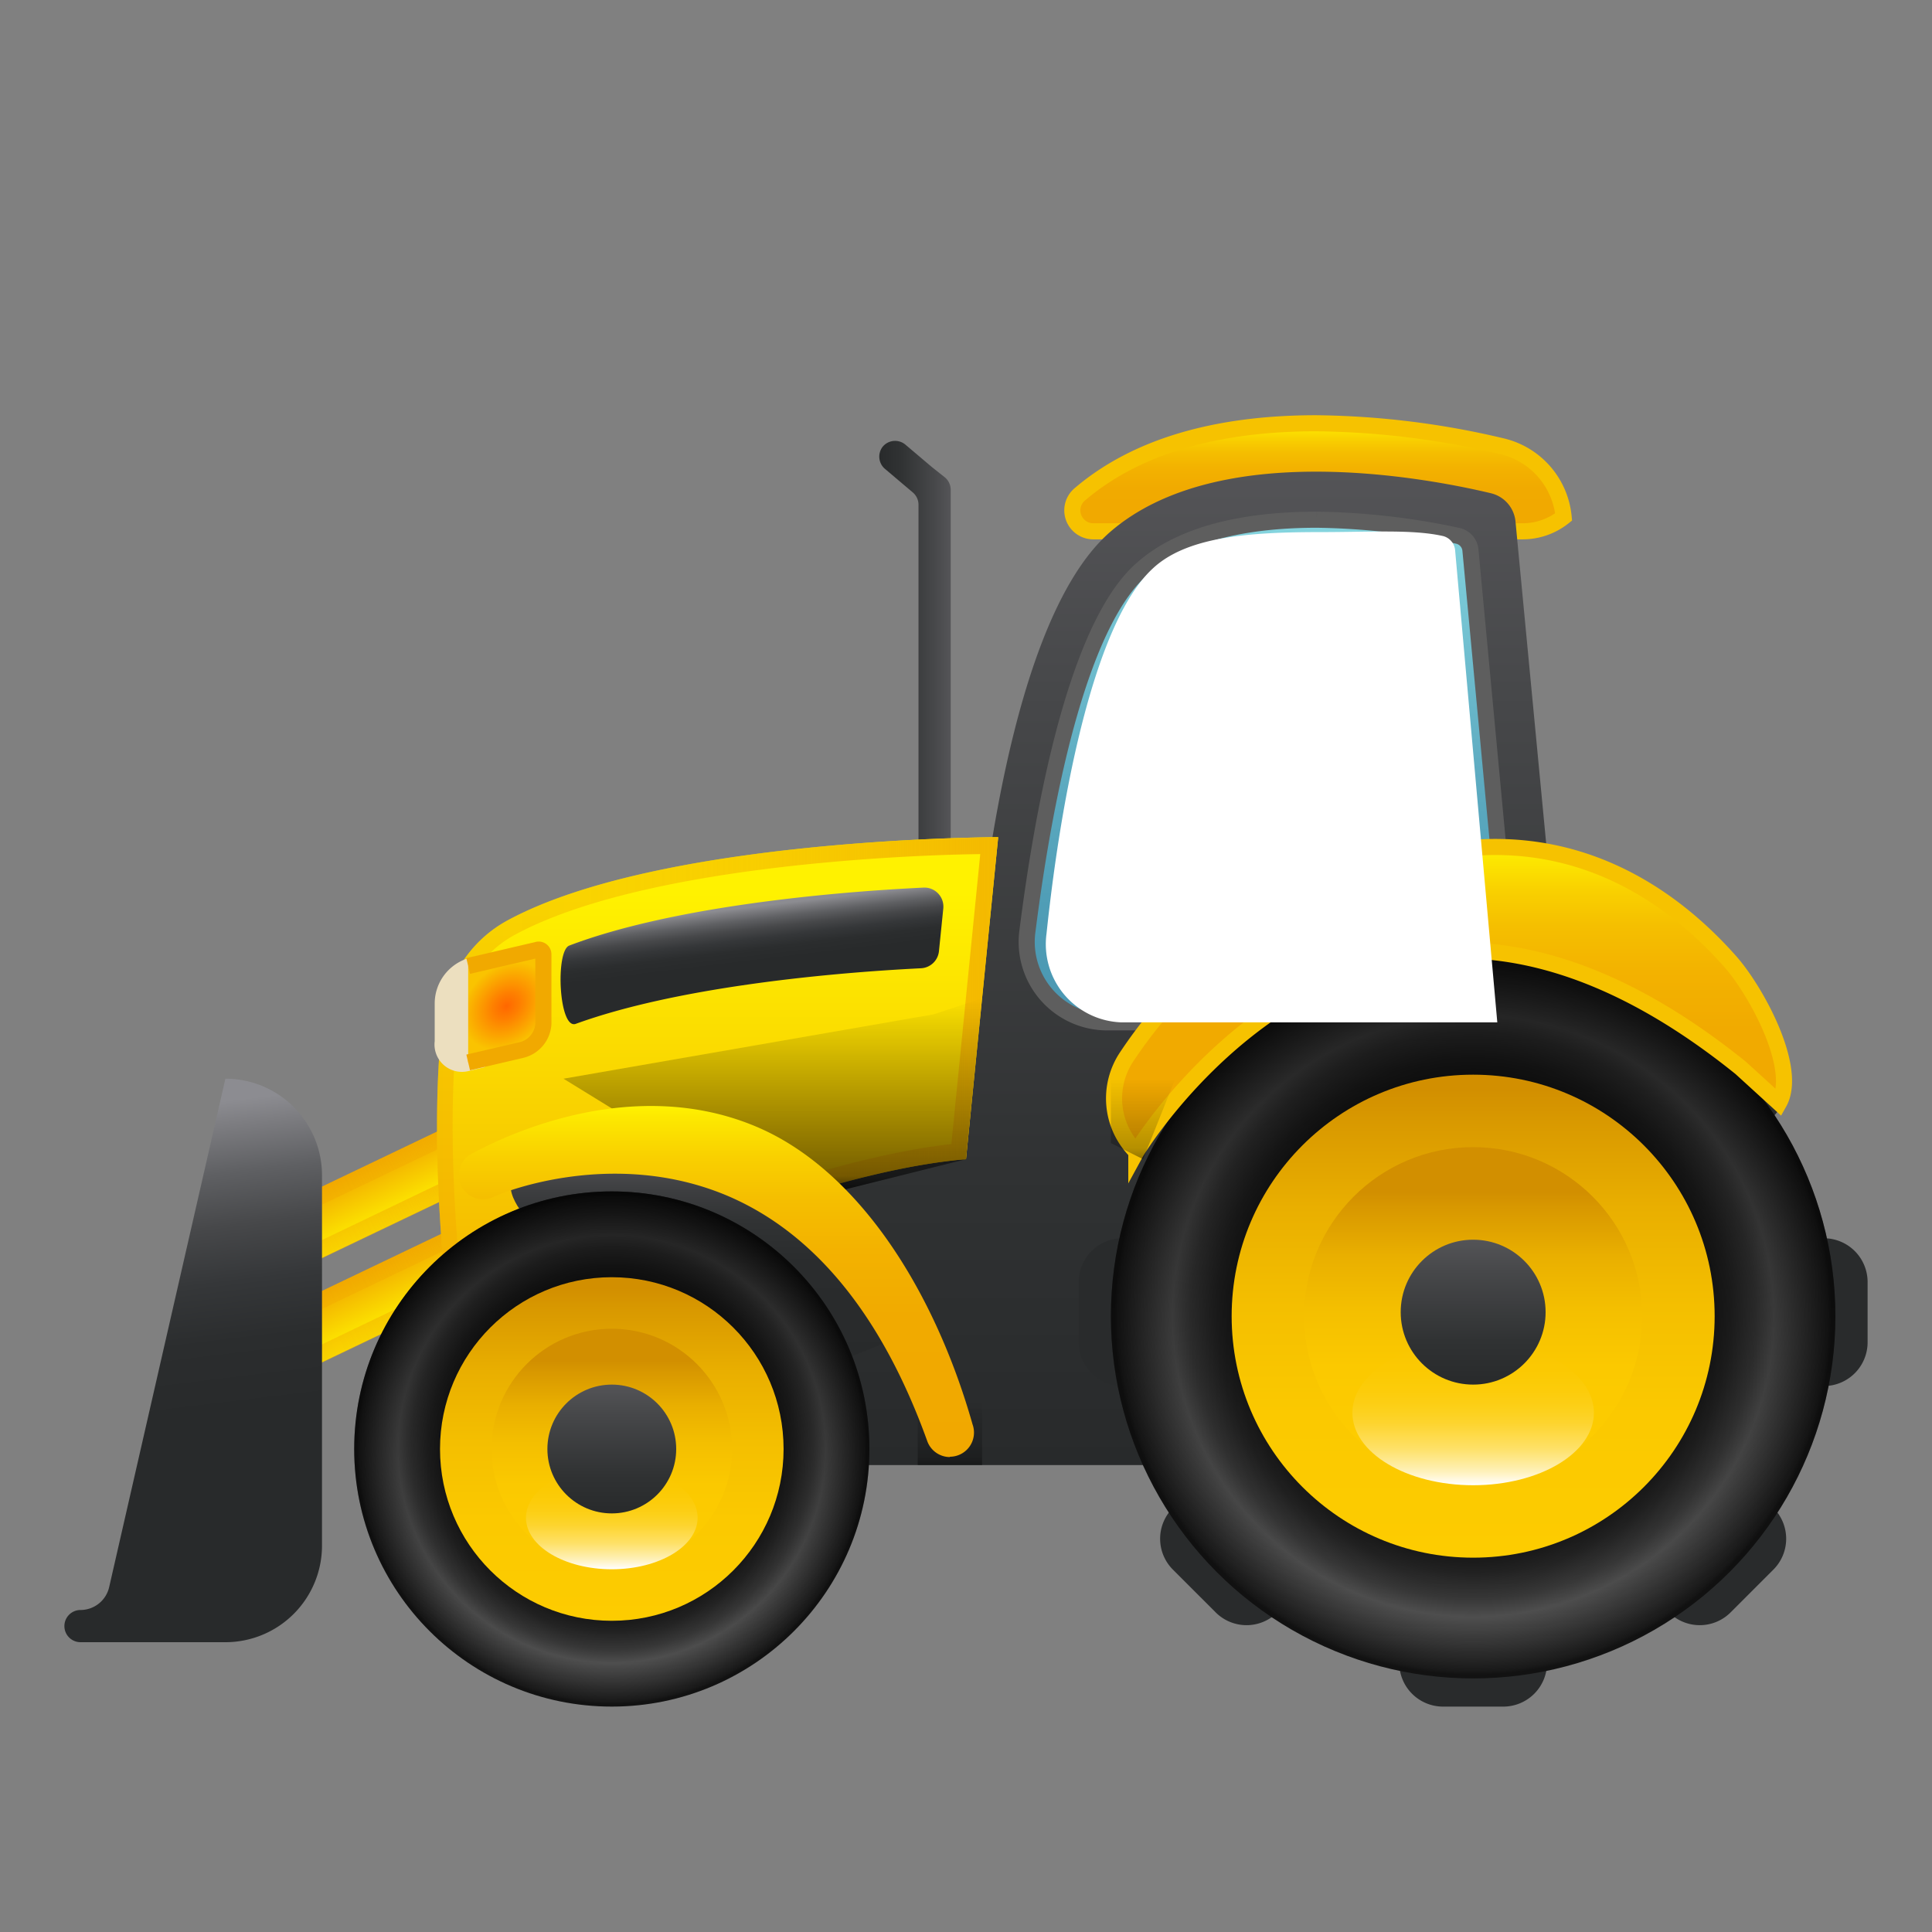 <svg id="Layer_1" data-name="Layer 1" xmlns="http://www.w3.org/2000/svg" xmlns:xlink="http://www.w3.org/1999/xlink" viewBox="0 0 120 120"><rect x="0" y="0" width="120" height="120" fill="#808080" stroke="none"/><defs><style>.cls-1{fill:url(#linear-gradient)}.cls-2{fill:url(#linear-gradient-2)}.cls-3{fill:url(#linear-gradient-3)}.cls-4{fill:url(#linear-gradient-4)}.cls-5{fill:url(#linear-gradient-5)}.cls-19,.cls-6{stroke:#f6c200}.cls-19,.cls-21,.cls-6,.cls-8{stroke-miterlimit:10}.cls-6{fill:url(#linear-gradient-6)}.cls-7{fill:url(#linear-gradient-7)}.cls-8{stroke:#5e5e5e;fill:url(#linear-gradient-8)}.cls-9{fill:#292b2c}.cls-10{fill:url(#radial-gradient)}.cls-11{fill:url(#linear-gradient-9)}.cls-12{fill:url(#linear-gradient-10)}.cls-13{fill:url(#linear-gradient-11)}.cls-14{fill:url(#linear-gradient-12)}.cls-15{fill:url(#linear-gradient-13)}.cls-16{fill:url(#linear-gradient-14)}.cls-17{fill:url(#linear-gradient-15)}.cls-18{fill:url(#linear-gradient-16)}.cls-19{fill:url(#linear-gradient-17)}.cls-20{fill:#ecdfbf}.cls-21{stroke:#f1a900;fill:url(#radial-gradient-2)}.cls-22{fill:url(#linear-gradient-18)}.cls-23{fill:url(#linear-gradient-19)}.cls-24,.cls-25{opacity:.41}.cls-24{fill:url(#linear-gradient-20)}.cls-25{fill:url(#linear-gradient-21)}.cls-26{fill:url(#linear-gradient-22)}.cls-27{fill:url(#linear-gradient-23)}.cls-28{fill:url(#linear-gradient-24)}.cls-29{fill:url(#radial-gradient-3)}.cls-30{fill:url(#linear-gradient-25)}.cls-31{fill:url(#linear-gradient-26)}.cls-32{fill:url(#linear-gradient-27)}.cls-33{fill:url(#linear-gradient-28)}.cls-34{fill:url(#linear-gradient-29)}</style><linearGradient id="linear-gradient" x1="54.6" y1="41.19" x2="59" y2="41.19" gradientUnits="userSpaceOnUse"><stop offset="0" stop-color="#282a2b"/><stop offset=".3" stop-color="#303233"/><stop offset=".78" stop-color="#47484a"/><stop offset="1" stop-color="#545457"/></linearGradient><linearGradient id="linear-gradient-2" x1="22.96" y1="68.59" x2="22.96" y2="72.59" gradientTransform="translate(1.04 3.41)" gradientUnits="userSpaceOnUse"><stop offset="0" stop-color="#f1a800"/><stop offset="1" stop-color="#fff200"/></linearGradient><linearGradient id="linear-gradient-3" x1="14.98" y1="78.31" x2="33.02" y2="69.69" gradientUnits="userSpaceOnUse"><stop offset="0" stop-color="#f1a800" stop-opacity=".4"/><stop offset=".26" stop-color="#f1a800" stop-opacity=".41"/><stop offset=".42" stop-color="#f1a900" stop-opacity=".45"/><stop offset=".56" stop-color="#f2ab00" stop-opacity=".51"/><stop offset=".68" stop-color="#f2ad00" stop-opacity=".59"/><stop offset=".79" stop-color="#f2b000" stop-opacity=".7"/><stop offset=".9" stop-color="#f3b400" stop-opacity=".83"/><stop offset=".99" stop-color="#f4b900" stop-opacity=".99"/><stop offset="1" stop-color="#f4b900"/></linearGradient><linearGradient id="linear-gradient-4" x1="21.27" y1="74.43" x2="21.27" y2="78.43" gradientTransform="translate(3.73 3.57)" xlink:href="#linear-gradient-2"/><linearGradient id="linear-gradient-5" x1="15.98" y1="84.31" x2="34.02" y2="75.69" xlink:href="#linear-gradient-3"/><linearGradient id="linear-gradient-6" x1="81.86" y1="33" x2="81.86" y2="26.29" gradientUnits="userSpaceOnUse"><stop offset="0" stop-color="#f1a800"/><stop offset=".4" stop-color="#f1aa00"/><stop offset=".59" stop-color="#f3b200"/><stop offset=".74" stop-color="#f5bf00"/><stop offset=".86" stop-color="#f9d100"/><stop offset=".97" stop-color="#fde900"/><stop offset="1" stop-color="#fff200"/></linearGradient><linearGradient id="linear-gradient-7" x1="69.5" y1="91" x2="69.5" y2="29.3" xlink:href="#linear-gradient"/><linearGradient id="linear-gradient-8" x1="78.94" y1="63.5" x2="78.94" y2="32.29" gradientUnits="userSpaceOnUse"><stop offset="0" stop-color="#4a97b2"/><stop offset=".23" stop-color="#4f9db6"/><stop offset=".52" stop-color="#5fadc2"/><stop offset=".86" stop-color="#79c8d6"/><stop offset="1" stop-color="#86d6e0"/></linearGradient><radialGradient id="radial-gradient" cx="-11.5" cy="98.25" r="22.5" gradientTransform="rotate(180 40 90)" gradientUnits="userSpaceOnUse"><stop offset="0"/><stop offset=".39" stop-color="#020202"/><stop offset=".53" stop-color="#090909"/><stop offset=".63" stop-color="#141414"/><stop offset=".71" stop-color="#252525"/><stop offset=".78" stop-color="#3b3b3b"/><stop offset=".83" stop-color="#525252"/><stop offset=".98" stop-color="#191919"/><stop offset=".99" stop-color="#121212"/></radialGradient><linearGradient id="linear-gradient-9" x1="-11.5" y1="120.75" x2="-11.5" y2="75.75" gradientTransform="rotate(180 40 90)" gradientUnits="userSpaceOnUse"><stop offset="0" stop-opacity=".6"/><stop offset=".99" stop-opacity="0"/></linearGradient><linearGradient id="linear-gradient-10" x1="91.5" y1="96.94" x2="91.5" y2="67.69" gradientUnits="userSpaceOnUse"><stop offset="0" stop-color="#fdcc00"/><stop offset=".31" stop-color="#fbc900"/><stop offset=".54" stop-color="#f4bf00"/><stop offset=".75" stop-color="#e9af00"/><stop offset=".94" stop-color="#d89800"/><stop offset="1" stop-color="#d28f00"/></linearGradient><linearGradient id="linear-gradient-11" x1="-1188.5" y1="-108.26" x2="-1188.5" y2="-123.94" gradientTransform="translate(1280 198)" xlink:href="#linear-gradient-10"/><linearGradient id="linear-gradient-12" x1="-766.5" y1="-305.75" x2="-766.5" y2="-314.75" gradientTransform="translate(858 398)" gradientUnits="userSpaceOnUse"><stop offset="0" stop-color="#fff"/><stop offset=".02" stop-color="#fff" stop-opacity=".94"/><stop offset=".09" stop-color="#fff" stop-opacity=".74"/><stop offset=".17" stop-color="#fff" stop-opacity=".57"/><stop offset=".25" stop-color="#fff" stop-opacity=".41"/><stop offset=".34" stop-color="#fff" stop-opacity=".29"/><stop offset=".43" stop-color="#fff" stop-opacity=".18"/><stop offset=".53" stop-color="#fff" stop-opacity=".1"/><stop offset=".65" stop-color="#fff" stop-opacity=".04"/><stop offset=".78" stop-color="#fff" stop-opacity=".01"/><stop offset="1" stop-color="#fff" stop-opacity="0"/></linearGradient><linearGradient id="linear-gradient-13" x1="91.5" y1="86" x2="91.5" y2="77" xlink:href="#linear-gradient"/><linearGradient id="linear-gradient-14" x1="44.56" y1="83" x2="44.56" y2="52" xlink:href="#linear-gradient-2"/><linearGradient id="linear-gradient-15" x1="27.11" y1="67.5" x2="62" y2="67.5" xlink:href="#linear-gradient-3"/><linearGradient id="linear-gradient-16" x1="46.8" y1="59.75" x2="46.39" y2="56.37" gradientUnits="userSpaceOnUse"><stop offset="0" stop-color="#282a2b"/><stop offset=".23" stop-color="#2b2d2e"/><stop offset=".42" stop-color="#353739"/><stop offset=".6" stop-color="#47484a"/><stop offset=".77" stop-color="#5f6063"/><stop offset=".93" stop-color="#7e7e82"/><stop offset="1" stop-color="#8c8c91"/></linearGradient><linearGradient id="linear-gradient-17" x1="90" y1="71.54" x2="90" y2="52.61" xlink:href="#linear-gradient-6"/><radialGradient id="radial-gradient-2" cx="31.25" cy="63.5" r="2.65" gradientTransform="matrix(1.04 -.24 0 1 -1.04 6.49)" gradientUnits="userSpaceOnUse"><stop offset=".01" stop-color="#ff6800"/><stop offset=".3" stop-color="#fe7f00"/><stop offset=".92" stop-color="#fabb00"/><stop offset="1" stop-color="#fac300"/></radialGradient><linearGradient id="linear-gradient-18" x1="79" y1="32.96" x2="79" y2="63.5" xlink:href="#linear-gradient-12"/><linearGradient id="linear-gradient-19" x1="12.15" y1="88.05" x2="9.82" y2="68.89" xlink:href="#linear-gradient-16"/><linearGradient id="linear-gradient-20" x1="59" y1="91" x2="59" y2="87" gradientUnits="userSpaceOnUse"><stop offset="0"/><stop offset=".13" stop-opacity=".64"/><stop offset="1" stop-opacity="0"/></linearGradient><linearGradient id="linear-gradient-21" x1="71" y1="72" x2="71" y2="67" xlink:href="#linear-gradient-20"/><linearGradient id="linear-gradient-22" x1="48" y1="75" x2="48" y2="62" gradientUnits="userSpaceOnUse"><stop offset="0"/><stop offset=".15" stop-opacity=".52"/><stop offset="1" stop-opacity="0"/></linearGradient><linearGradient id="linear-gradient-23" x1="43.86" y1="85" x2="43.86" y2="72" gradientUnits="userSpaceOnUse"><stop offset="0" stop-color="#282a2b"/><stop offset=".51" stop-color="#2a2c2d"/><stop offset=".71" stop-color="#313334"/><stop offset=".85" stop-color="#3d3e40"/><stop offset=".97" stop-color="#4e4e51"/><stop offset="1" stop-color="#545457"/></linearGradient><linearGradient id="linear-gradient-24" x1="44.49" y1="90.5" x2="44.49" y2="68.7" xlink:href="#linear-gradient-6"/><radialGradient id="radial-gradient-3" cx="42" cy="90" r="16" xlink:href="#radial-gradient"/><linearGradient id="linear-gradient-25" x1="42" y1="106" x2="42" y2="74" xlink:href="#linear-gradient-9"/><linearGradient id="linear-gradient-26" x1="38" y1="100.8" x2="38" y2="80" xlink:href="#linear-gradient-10"/><linearGradient id="linear-gradient-27" x1="-1242" y1="-102.32" x2="-1242" y2="-113.47" gradientTransform="translate(1280 198)" xlink:href="#linear-gradient-10"/><linearGradient id="linear-gradient-28" x1="-820" y1="-300.53" x2="-820" y2="-306.93" xlink:href="#linear-gradient-12"/><linearGradient id="linear-gradient-29" x1="38" y1="94" x2="38" y2="86" xlink:href="#linear-gradient"/></defs><path class="cls-1" d="M57.87 29l-1.63-1.38a1 1 0 0 0-1.41.12 1 1 0 0 0 .17 1.41l1.7 1.44a1 1 0 0 1 .35.76V54a1 1 0 0 0 1 1 1 1 0 0 0 1-1V30.42a1 1 0 0 0-.35-.76z"/><path class="cls-2" transform="rotate(-25.56 24.006 74.004)" d="M14 72H34V76H14z"/><path class="cls-3" d="M31.69 69.21l.86 1.79-16.24 7.79-.86-1.79 16.24-7.77m.47-1.33l-18 8.63 1.72 3.61 18-8.63-1.72-3.61z"/><path class="cls-4" transform="rotate(-25.56 25.01 80.003)" d="M15 78H35V82H15z"/><path class="cls-5" d="M32.69 75.21l.86 1.79-16.24 7.79-.86-1.79 16.24-7.77m.47-1.33l-18 8.63 1.72 3.61 18-8.63-1.72-3.61z"/><path class="cls-6" d="M94.57 33H67.9a1.3 1.3 0 0 1-.85-2.28c3.42-2.93 8.37-4.43 14.69-4.43a51.87 51.87 0 0 1 11.57 1.43 5 5 0 0 1 3.81 4.39 4.08 4.08 0 0 1-2.55.89z"/><path class="cls-7" d="M98 73l-3.87-40.61a2 2 0 0 0-1.51-1.75C88.4 29.63 75.68 27.28 69 33c-7 6-8.77 27.88-9 36H41v22h43V72.62z"/><path class="cls-8" d="M94.08 63.5H68.8a5 5 0 0 1-5-5.55c1.2-9.51 3.44-19.49 7.2-22.67 2.28-2 6-3 10.79-3a44 44 0 0 1 8.75 1 1 1 0 0 1 .79.88z"/><path class="cls-9" d="M113.27 76.91h-4.1a2.73 2.73 0 0 1-1.92-4.66l2.89-2.9a2.71 2.71 0 0 0 0-3.85l-2.64-2.64a2.71 2.71 0 0 0-3.85 0l-2.9 2.89a2.73 2.73 0 0 1-4.66-1.92v-4.1A2.72 2.72 0 0 0 93.37 57h-3.74a2.72 2.72 0 0 0-2.72 2.73v4.1a2.73 2.73 0 0 1-4.66 1.92l-2.9-2.89a2.71 2.71 0 0 0-3.85 0l-2.64 2.64a2.71 2.71 0 0 0 0 3.85l2.89 2.9a2.73 2.73 0 0 1-1.92 4.66h-4.1A2.72 2.72 0 0 0 67 79.63v3.74a2.72 2.72 0 0 0 2.73 2.72h4.1a2.73 2.73 0 0 1 1.92 4.66l-2.89 2.9a2.71 2.71 0 0 0 0 3.85l2.64 2.64a2.71 2.71 0 0 0 3.85 0l2.9-2.89a2.73 2.73 0 0 1 4.66 1.92v4.1a2.72 2.72 0 0 0 2.72 2.73h3.74a2.72 2.72 0 0 0 2.72-2.73v-4.1a2.73 2.73 0 0 1 4.66-1.92l2.9 2.89a2.71 2.71 0 0 0 3.85 0l2.64-2.64a2.71 2.71 0 0 0 0-3.85l-2.89-2.9a2.73 2.73 0 0 1 1.92-4.66h4.1a2.72 2.72 0 0 0 2.73-2.72v-3.74a2.72 2.72 0 0 0-2.73-2.72z"/><circle class="cls-10" cx="91.5" cy="81.75" r="22.5"/><circle class="cls-11" cx="91.5" cy="81.75" r="22.5"/><circle class="cls-12" cx="91.5" cy="81.75" r="15"/><circle class="cls-13" cx="91.5" cy="81.75" r="10.5"/><ellipse class="cls-14" cx="91.5" cy="87.75" rx="7.5" ry="4.5"/><circle class="cls-15" cx="91.5" cy="81.5" r="4.5"/><path class="cls-16" d="M62 52s-20.94 0-30.48 5.17a7.76 7.76 0 0 0-4 5.87c-1.08 8.8.51 20 .51 20S48 73 60 72z"/><path class="cls-17" d="M60.89 53l-1.8 18.06c-10.45 1.18-25.76 8.24-30.27 10.41-.38-3.23-1.17-11.54-.34-18.32a6.78 6.78 0 0 1 3.52-5.1c8-4.32 24.48-4.95 28.9-5M62 52s-20.94 0-30.48 5.17a7.76 7.76 0 0 0-4 5.87c-1.08 8.8.51 20 .51 20S48 73 60 72l2-20z"/><path class="cls-18" d="M35.36 58.73c6.13-2.33 15.61-3.29 22-3.6a1.18 1.18 0 0 1 1.23 1.29l-.27 2.66a1.18 1.18 0 0 1-1.11 1.06c-6.22.31-15.35 1.24-21.44 3.45-1.06.41-1.29-4.53-.41-4.86z"/><path class="cls-19" d="M70.58 71.54a4.66 4.66 0 0 1-.58-5.93A29.49 29.49 0 0 1 89 53c8.12-1.62 14.27 2 18.43 6.68 1.64 1.83 4.28 6.68 3.07 8.82l-2.38-2.17c-7.23-5.83-14.22-8.2-20.77-7-10.45 1.82-16.71 12.1-16.77 12.21z"/><path class="cls-20" d="M30.12 66.28l-1 .24A1.7 1.7 0 0 1 27 64.67v-2.34a2.94 2.94 0 0 1 2.08-2.81l1-.24"/><path class="cls-21" d="M29.08 60l4.28-1a.29.29 0 0 1 .39.28v4.31a1.78 1.78 0 0 1-1.37 1.63l-3.3.77"/><path class="cls-22" d="M93 63.5H69.63A4.86 4.86 0 0 1 65 58c1-9.51 3.15-19.49 6.58-22.67 2.11-2 6-2.28 10.39-2.28 3.18 0 5.8-.18 7.68.25a1 1 0 0 1 .73.88z"/><path class="cls-23" d="M14 67L6.78 98.58A1.83 1.83 0 0 1 5 100a1 1 0 0 0 0 2h9a6 6 0 0 0 6-6V73a6 6 0 0 0-6-6z"/><path class="cls-24" d="M57 87H61V91H57z"/><path class="cls-25" d="M71 72L69 71 69 67 73 67 71 72z"/><path class="cls-26" d="M60 72L48 75 35 67 58 63 61 62 60 72"/><path class="cls-27" d="M33 76s-2-2-1-3 8-1 8-1l9 2 5 5 2 4-5 2-6-5-9-1z"/><path class="cls-28" d="M59 90.5a1.5 1.5 0 0 1-1.41-1c-2.81-7.8-7-12.92-12.39-15.22-7.34-3.11-14.51 0-14.58.08a1.5 1.5 0 0 1-1.24-2.74c.34-.15 9.09-5.25 17.62-1.63 6.22 2.64 11 10 13.41 18.49a1.5 1.5 0 0 1-1.41 2z"/><circle class="cls-29" cx="38" cy="90" r="16"/><circle class="cls-30" cx="38" cy="90" r="16"/><circle class="cls-31" cx="38" cy="90" r="10.67"/><circle class="cls-32" cx="38" cy="90" r="7.47"/><ellipse class="cls-33" cx="38" cy="94.27" rx="5.33" ry="3.2"/><circle class="cls-34" cx="38" cy="90" r="4"/></svg>